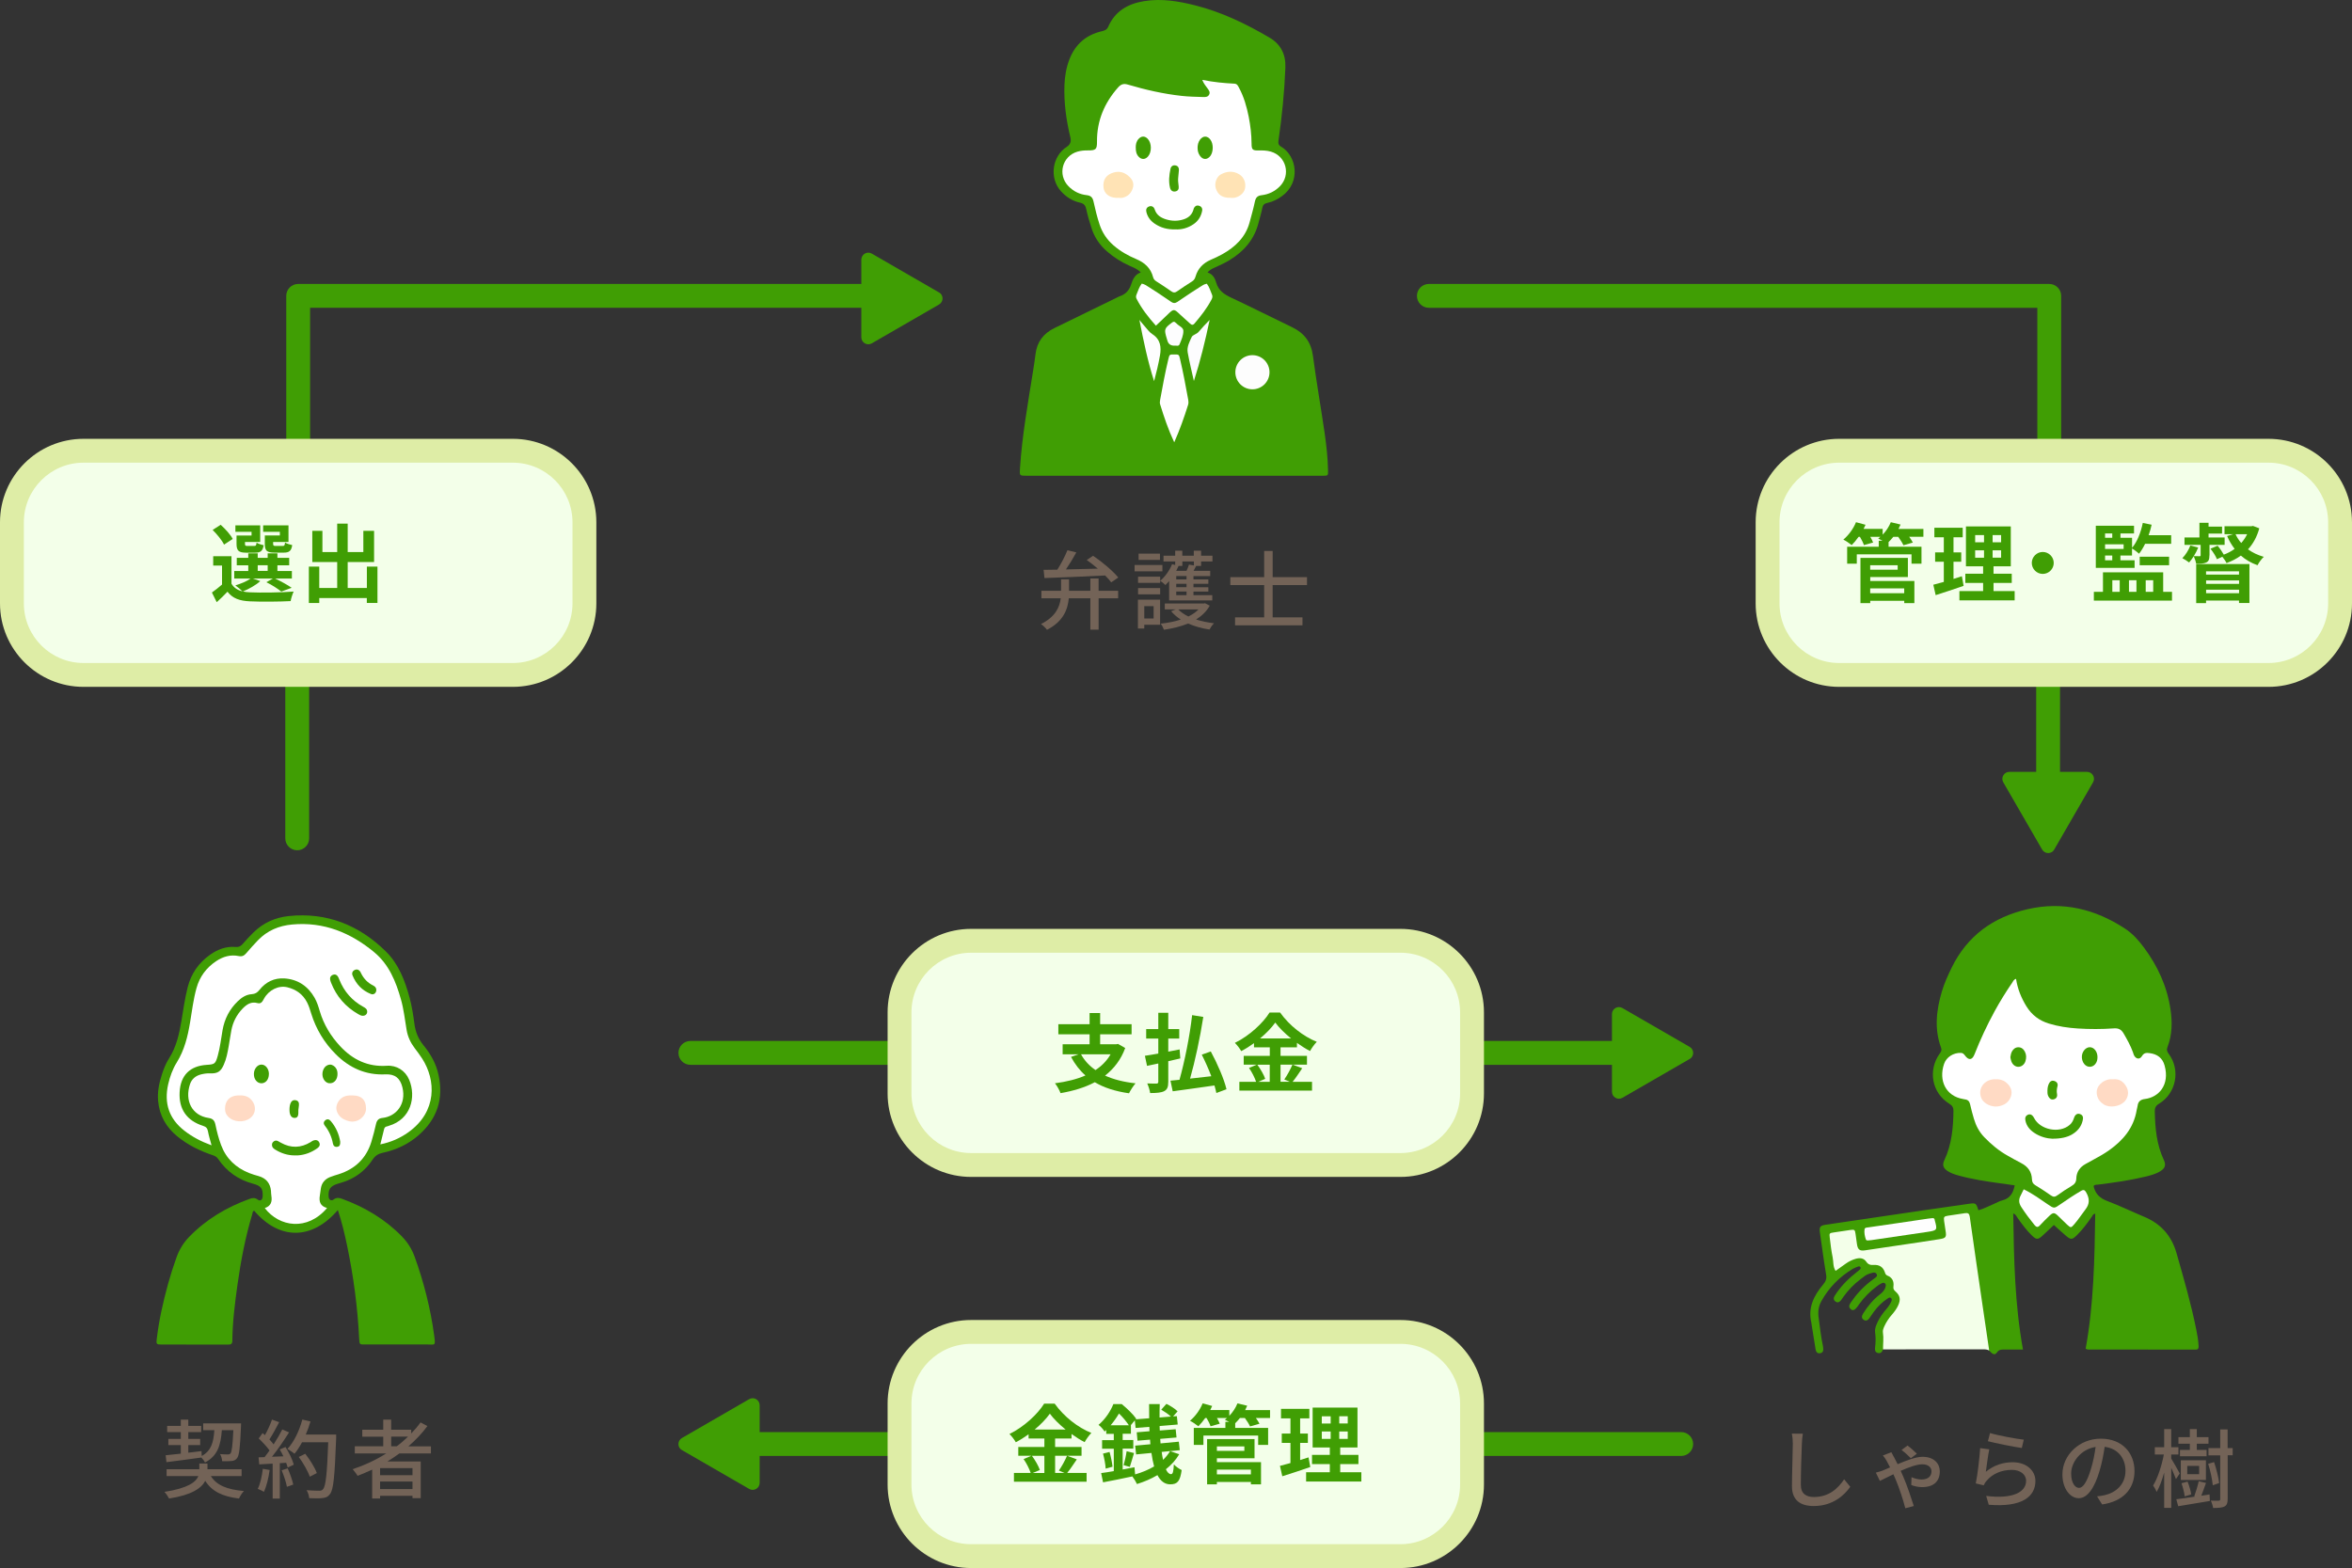 <?xml version="1.0" encoding="UTF-8"?> <svg xmlns="http://www.w3.org/2000/svg" id="_レイヤー_2" data-name="レイヤー_2" viewBox="0 0 493 328.74"><rect x="0" y="0" width="493" height="328.74" fill="#333333" stroke="none"/><defs><style> .cls-1 { fill: #ffe3b5; } .cls-2 { fill: #fff; } .cls-3 { fill: #ffdac4; } .cls-4 { fill: #736357; } .cls-5 { fill: #f3ffe9; } .cls-6 { fill: #fdfdfe; } .cls-7 { fill: #409e04; } .cls-8 { fill: #fefefe; } .cls-9 { fill: #deeda6; } .cls-10 { fill: #fdfdfd; } </style></defs><g id="_コンテンツ" data-name="コンテンツ"><g><path class="cls-7" d="M429.3,170.09c-1.38,0-2.5-1.12-2.5-2.5v-25.27c0-1.38,1.12-2.5,2.5-2.5s2.5,1.12,2.5,2.5v25.27c0,1.38-1.12,2.5-2.5,2.5Z"></path><path class="cls-7" d="M430.58,178.11l8.14-14.09c.57-.98-.14-2.2-1.27-2.2h-16.27c-1.13,0-1.84,1.22-1.27,2.2l8.14,14.09c.57.98,1.98.98,2.54,0Z"></path><path class="cls-7" d="M62.3,178.26c-1.38,0-2.5-1.12-2.5-2.5v-32.71c0-1.38,1.12-2.5,2.5-2.5s2.5,1.12,2.5,2.5v32.71c0,1.38-1.12,2.5-2.5,2.5Z"></path><path class="cls-7" d="M196.83,61.31l-14.09-8.14c-.98-.57-2.2.14-2.2,1.27v16.27c0,1.13,1.22,1.84,2.2,1.27l14.09-8.14c.98-.57.98-1.98,0-2.54Z"></path><path class="cls-7" d="M429.54,108.06c-1.38,0-2.5-1.12-2.5-2.5v-41.03h-127.54c-1.38,0-2.5-1.12-2.5-2.5s1.12-2.5,2.5-2.5h130.04c1.38,0,2.5,1.12,2.5,2.5v43.53c0,1.38-1.12,2.5-2.5,2.5Z"></path><path class="cls-7" d="M62.5,108.06c-1.38,0-2.5-1.12-2.5-2.5v-43.53c0-1.38,1.12-2.5,2.5-2.5h130.04c1.38,0,2.5,1.12,2.5,2.5s-1.12,2.5-2.5,2.5h-127.54v41.03c0,1.38-1.12,2.5-2.5,2.5Z"></path><g><rect class="cls-5" x="370.5" y="94.5" width="120" height="47" rx="15" ry="15"></rect><path class="cls-9" d="M475.5,144h-90c-9.65,0-17.5-7.85-17.5-17.5v-17c0-9.65,7.85-17.5,17.5-17.5h90c9.65,0,17.5,7.85,17.5,17.5v17c0,9.65-7.85,17.5-17.5,17.5ZM385.5,97c-6.89,0-12.5,5.61-12.5,12.5v17c0,6.89,5.61,12.5,12.5,12.5h90c6.89,0,12.5-5.61,12.5-12.5v-17c0-6.89-5.61-12.5-12.5-12.5h-90Z"></path></g><g><path class="cls-7" d="M403.16,112.54h-2.97c.3.43.59.86.76,1.21l-1.98.56c-.2-.47-.65-1.17-1.08-1.76h-1.04c-.32.42-.67.77-.99,1.1v.97h6.9v3.56h-2.09v-1.96h-11.47v1.96h-2.02v-3.56h6.62v-1.26h.79c-.32-.18-.67-.34-.9-.45.14-.11.3-.23.45-.36h-2.11c.25.43.47.86.59,1.19l-1.93.54c-.14-.45-.47-1.13-.83-1.73h-.29c-.47.67-.97,1.26-1.44,1.73-.41-.34-1.26-.92-1.75-1.15,1.08-.9,2.11-2.29,2.65-3.65l2,.54c-.13.29-.27.58-.41.86h4v1.21c.72-.74,1.33-1.67,1.71-2.61l2.04.49c-.13.31-.27.61-.43.92h5.22v1.67ZM392.01,121.8h9.26v4.65h-2.12v-.49h-7.13v.49h-2.05v-9.49h9.94v4.01h-7.89v.83ZM392.01,118.5v.94h5.76v-.94h-5.76ZM392.01,123.36v1.01h7.13v-1.01h-7.13Z"></path><path class="cls-7" d="M411.6,122.82c-1.98.7-4.14,1.39-5.87,1.95l-.49-2.18c.63-.16,1.37-.36,2.2-.59v-4.23h-1.82v-1.96h1.82v-3.17h-1.98v-2h5.94v2h-1.93v3.17h1.62v1.96h-1.62v3.6c.59-.18,1.19-.36,1.76-.56l.36,2.02ZM422.29,123.92v1.94h-11.58v-1.94h4.97v-1.71h-3.73v-1.93h3.73v-1.55h-3.6v-8.37h9.4v8.37h-3.62v1.55h3.82v1.93h-3.82v1.71h4.43ZM414.01,113.69h1.86v-1.51h-1.86v1.51ZM414.01,116.92h1.86v-1.55h-1.86v1.55ZM419.45,112.18h-1.78v1.51h1.78v-1.51ZM419.45,115.37h-1.78v1.55h1.78v-1.55Z"></path><path class="cls-7" d="M430.48,118.02c0,1.26-1.04,2.3-2.3,2.3s-2.3-1.04-2.3-2.3,1.04-2.3,2.3-2.3,2.3,1.04,2.3,2.3Z"></path><path class="cls-7" d="M455.27,124.08v1.84h-16.38v-1.84h1.91v-4.09h12.62v4.09h1.85ZM447.44,119.06h-8.14v-8.84h8.01v1.62h-2.84v.9h2.43v2.11c1.08-1.26,1.84-3.22,2.25-5.22l1.85.38c-.16.76-.38,1.49-.63,2.2h4.73v1.8h-5.47c-.38.79-.81,1.49-1.26,2.07-.3-.29-1.03-.83-1.48-1.1v1.49h-2.43v.99h2.97v1.6ZM441.24,111.84v.9h1.51v-.9h-1.51ZM445.13,114.11h-3.89v.97h3.89v-.97ZM441.24,117.46h1.51v-.99h-1.51v.99ZM442.76,124.08h1.55v-2.43h-1.55v2.43ZM446.25,121.65v2.43h1.57v-2.43h-1.57ZM448.5,118.5v-1.78h6.16v1.78h-6.16ZM449.76,121.65v2.43h1.57v-2.43h-1.57Z"></path><path class="cls-7" d="M463.11,116.45c0,.79-.12,1.21-.67,1.48-.52.25-1.19.25-2.11.25-.07-.49-.31-1.12-.5-1.57-.32.5-.65.96-.97,1.31-.32-.25-1.03-.7-1.42-.9.7-.7,1.31-1.71,1.68-2.66l1.64.43c-.23.59-.56,1.22-.92,1.8.52.02,1.03.02,1.21.02s.22-.05.22-.22v-2.16h-3.38v-1.55h3.13v-3.08h1.91v.81h2.83v1.46h-2.83v.81h3.37v1.55h-3.17v2.21ZM460.34,118.25h11.16v8.17h-2.18v-.52h-6.91v.54h-2.07v-8.19ZM462.41,119.78v.68h6.91v-.68h-6.91ZM469.33,122.41v-.72h-6.91v.72h6.91ZM469.33,124.37v-.74h-6.91v.74h6.91ZM473.56,110.78c-.49,1.8-1.3,3.24-2.36,4.39.94.68,2.07,1.22,3.31,1.57-.45.41-1.04,1.21-1.31,1.76-1.33-.47-2.5-1.15-3.49-2.02-.9.65-1.91,1.17-3.01,1.57-.18-.4-.56-.94-.88-1.33l-1.13.52c-.21-.59-.81-1.53-1.35-2.2l1.49-.63c.47.54.99,1.3,1.3,1.87.83-.31,1.58-.7,2.27-1.21-.63-.81-1.15-1.71-1.58-2.7l1.3-.38h-1.84v-1.66h5.63l.34-.07,1.31.5ZM468.59,112c.31.67.7,1.28,1.19,1.84.49-.54.9-1.15,1.24-1.84h-2.43Z"></path></g><g><rect class="cls-5" x="2.5" y="94.5" width="120" height="47" rx="15" ry="15"></rect><path class="cls-9" d="M107.5,144H17.5c-9.65,0-17.5-7.85-17.5-17.5v-17c0-9.65,7.85-17.5,17.5-17.5h90c9.65,0,17.5,7.85,17.5,17.5v17c0,9.65-7.85,17.5-17.5,17.5ZM17.5,97c-6.89,0-12.5,5.61-12.5,12.5v17c0,6.89,5.61,12.5,12.5,12.5h90c6.89,0,12.5-5.61,12.5-12.5v-17c0-6.89-5.61-12.5-12.5-12.5H17.5Z"></path></g><g><path class="cls-7" d="M54.56,121.82c-.9.85-2.41,1.67-3.64,2.18.45.11.94.16,1.48.18,2.21.11,6.63.05,9.15-.16-.23.49-.54,1.42-.63,2-2.29.13-6.27.16-8.52.05-2.16-.09-3.64-.61-4.72-2.02-.68.72-1.39,1.42-2.25,2.2l-1.01-2.03c.65-.47,1.44-1.06,2.12-1.67v-3.98h-1.85v-1.96h3.83v5.76c.49.85,1.28,1.37,2.32,1.62-.36-.36-1.08-.97-1.51-1.26,1.17-.36,2.43-.86,3.19-1.44h-3.42v-1.58h2.94v-1.19h-2.41v-1.57h2.41v-.95h1.98v.95h2.09v-.95h2.04v.95h2.47v1.57h-2.47v1.19h3.03v1.58h-3.51c1.24.59,2.66,1.37,3.47,1.94l-2.18.79c-.69-.56-1.95-1.39-3.13-1.96l1.37-.77h-4.2l1.57.54ZM46.96,114.18c-.4-.88-1.48-2.18-2.39-3.08l1.69-1.08c.94.86,2.07,2.07,2.52,2.97l-1.82,1.19ZM52.74,111.5h-3.4v-1.35h5.2v3.48h-3.19v.38c0,.38.07.45.54.45h1.39c.36,0,.43-.11.5-.7.31.23.99.45,1.48.54-.18,1.22-.67,1.57-1.75,1.57h-1.89c-1.59,0-2.04-.41-2.04-1.85v-1.75h3.15v-.76ZM54.02,119.69h2.09v-1.19h-2.09v1.19ZM58.65,111.5h-3.49v-1.35h5.31v3.48h-3.22v.36c0,.4.09.47.54.47h1.46c.36,0,.43-.11.5-.72.32.23,1.03.45,1.5.54-.18,1.24-.65,1.58-1.78,1.58h-1.93c-1.62,0-2.03-.41-2.03-1.85v-1.75h3.15v-.76Z"></path><path class="cls-7" d="M79.12,118.79v7.62h-2.23v-1.03h-9.97v1.04h-2.18v-7.63h2.18v4.48h3.76v-5.44h-5.22v-6.54h2.12v4.45h3.1v-5.96h2.2v5.96h3.28v-4.45h2.25v6.54h-5.53v5.44h4.02v-4.48h2.23Z"></path></g><g><path class="cls-7" d="M144.71,223.24h196.77c1.38,0,2.5-1.12,2.5-2.5s-1.12-2.5-2.5-2.5h-196.77c-1.38,0-2.5,1.12-2.5,2.5s1.12,2.5,2.5,2.5Z"></path><path class="cls-7" d="M354.17,222.01l-14.09,8.14c-.98.57-2.2-.14-2.2-1.27v-16.27c0-1.13,1.22-1.84,2.2-1.27l14.09,8.14c.98.57.98,1.98,0,2.54Z"></path><g><rect class="cls-5" x="188.55" y="197.24" width="120" height="47" rx="15" ry="15" transform="translate(497.11 441.48) rotate(-180)"></rect><path class="cls-9" d="M186.05,229.24v-17c0-9.65,7.85-17.5,17.5-17.5h90c9.65,0,17.5,7.85,17.5,17.5v17c0,9.65-7.85,17.5-17.5,17.5h-90c-9.65,0-17.5-7.85-17.5-17.5ZM203.55,199.74c-6.89,0-12.5,5.61-12.5,12.5v17c0,6.89,5.61,12.5,12.5,12.5h90c6.89,0,12.5-5.61,12.5-12.5v-17c0-6.89-5.61-12.5-12.5-12.5h-90Z"></path></g></g><g><path class="cls-7" d="M235.86,219.7c-.9,2.47-2.38,4.36-4.23,5.8,1.78.81,3.91,1.35,6.39,1.62-.45.5-1.06,1.46-1.37,2.09-2.86-.41-5.24-1.17-7.17-2.32-2.11,1.12-4.56,1.84-7.18,2.29-.2-.58-.76-1.58-1.17-2.07,2.36-.31,4.54-.83,6.39-1.64-1.21-1.06-2.2-2.36-3.03-3.89l1.58-.54h-3.33v-2.11h5.65v-2.09h-6.55v-2.12h6.55v-2.34h2.21v2.34h6.59v2.12h-6.59v2.09h3.37l.38-.07,1.49.85ZM226.59,221.03c.72,1.31,1.73,2.41,3.03,3.31,1.31-.86,2.39-1.94,3.17-3.31h-6.19Z"></path><path class="cls-7" d="M244.88,222.5v4.3c0,1.1-.22,1.62-.85,1.96-.63.32-1.58.4-2.95.4-.07-.56-.34-1.44-.61-2.02.81.04,1.69.04,1.94.04.27-.02.38-.11.38-.4v-3.82c-.85.18-1.64.36-2.36.5l-.45-2.11c.79-.11,1.75-.29,2.81-.47v-3.15h-2.54v-1.98h2.54v-3.42h2.09v3.42h2.3v1.98h-2.3v2.75c.79-.16,1.58-.31,2.38-.47l.14,1.89-2.52.58ZM254.96,229.15c-.09-.47-.23-1.01-.4-1.58-3.12.47-6.37.88-8.75,1.22l-.47-2.23c.56-.05,1.19-.11,1.89-.18,1.06-3.75,2.16-9.2,2.65-13.56l2.34.38c-.67,4.32-1.73,9.29-2.77,12.93,1.42-.14,2.94-.32,4.45-.5-.58-1.53-1.3-3.13-2-4.52l1.89-.67c1.37,2.52,2.79,5.78,3.29,7.92l-2.12.79Z"></path><path class="cls-7" d="M272.96,223.96c-.68.99-1.39,2.09-2.02,2.84h4.07v1.84h-15.23v-1.84h3.51c-.27-.81-.86-2.02-1.49-2.9l1.64-.7h-2.75v-1.84h5.47v-1.78h-3.31v-.88c-.85.61-1.76,1.19-2.68,1.67-.27-.5-.86-1.28-1.33-1.73,3.06-1.49,5.94-4.2,7.27-6.36h2.21c1.94,2.72,4.84,4.99,7.69,6.14-.54.54-1.03,1.26-1.42,1.93-.9-.47-1.84-1.06-2.74-1.71v.94h-3.44v1.78h5.54v1.84h-5.54v3.6h1.96l-1.17-.49c.59-.85,1.31-2.16,1.71-3.11l2.05.76ZM263.54,223.21c.68.92,1.39,2.14,1.66,2.97l-1.48.63h2.43v-3.6h-2.61ZM270.62,217.71c-1.33-1.08-2.52-2.25-3.31-3.33-.77,1.08-1.89,2.25-3.19,3.33h6.5Z"></path></g><g><path class="cls-7" d="M155.63,305.24h196.77c1.38,0,2.5-1.12,2.5-2.5s-1.12-2.5-2.5-2.5h-196.77c-1.38,0-2.5,1.12-2.5,2.5s1.12,2.5,2.5,2.5Z"></path><path class="cls-7" d="M142.94,304.01l14.09,8.14c.98.57,2.2-.14,2.2-1.27v-16.27c0-1.13-1.22-1.84-2.2-1.27l-14.09,8.14c-.98.57-.98,1.98,0,2.54Z"></path><g><rect class="cls-5" x="188.55" y="279.24" width="120" height="47" rx="15" ry="15" transform="translate(497.11 605.48) rotate(-180)"></rect><path class="cls-9" d="M186.05,311.24v-17c0-9.65,7.85-17.5,17.5-17.5h90c9.65,0,17.5,7.85,17.5,17.5v17c0,9.65-7.85,17.5-17.5,17.5h-90c-9.65,0-17.5-7.85-17.5-17.5ZM203.55,281.74c-6.89,0-12.5,5.61-12.5,12.5v17c0,6.89,5.61,12.5,12.5,12.5h90c6.89,0,12.5-5.61,12.5-12.5v-17c0-6.89-5.61-12.5-12.5-12.5h-90Z"></path></g></g><g><path class="cls-7" d="M225.71,305.96c-.68.99-1.39,2.09-2.02,2.84h4.07v1.84h-15.23v-1.84h3.51c-.27-.81-.86-2.02-1.49-2.9l1.64-.7h-2.75v-1.84h5.47v-1.78h-3.31v-.88c-.85.61-1.76,1.19-2.68,1.67-.27-.5-.86-1.28-1.33-1.73,3.06-1.49,5.94-4.2,7.27-6.36h2.21c1.95,2.72,4.84,4.99,7.69,6.14-.54.54-1.03,1.26-1.42,1.93-.9-.47-1.84-1.06-2.74-1.71v.94h-3.44v1.78h5.54v1.84h-5.54v3.6h1.96l-1.17-.49c.59-.85,1.31-2.16,1.71-3.11l2.05.76ZM216.3,305.21c.68.92,1.39,2.14,1.66,2.97l-1.48.63h2.43v-3.6h-2.61ZM223.37,299.71c-1.33-1.08-2.52-2.25-3.31-3.33-.77,1.08-1.89,2.25-3.19,3.33h6.5Z"></path><path class="cls-7" d="M247.19,304.86c-.72,1.22-1.67,2.27-2.81,3.17.31.67.67,1.03,1.08,1.03.36,0,.52-.47.59-2.05.45.5,1.15.95,1.64,1.19-.34,2.38-.9,2.99-2.41,2.99-1.15,0-2.02-.7-2.67-1.93-1.31.77-2.77,1.4-4.29,1.87-.16-.38-.61-1.12-.97-1.6-2.16.47-4.41.92-6.14,1.24l-.4-1.94c.74-.09,1.66-.23,2.65-.41v-4.7h-2.45v-1.8h2.45v-1.31h-1.58v-.81c-.11.11-.23.22-.34.32-.27-.41-.86-1.12-1.28-1.39,1.51-1.28,2.56-2.97,3.11-4.36h1.76c1.06.86,2.39,2.14,3.03,3.06l-.11.13,2.83-.22c-.02-.97-.02-1.96-.02-2.97h2.23c-.04.95-.04,1.89-.04,2.81l2.38-.2c-.49-.47-1.33-1.04-2.02-1.44l1.08-1.22c.83.4,1.84,1.04,2.34,1.57l-.94,1.06.79-.05.18,1.75-3.8.32.04.94,3.33-.27.18,1.73-3.42.29c.04.32.05.63.07.95l3.83-.36.2,1.78-2.05.2,1.93.65ZM232.57,304.4c.29.99.54,2.27.63,3.1l-1.44.4c-.04-.86-.29-2.16-.56-3.15l1.37-.34ZM236.62,298.81c-.49-.74-1.31-1.75-2.07-2.47-.45.77-1.03,1.62-1.75,2.47h3.82ZM237.93,309.11c1.44-.41,2.79-.97,3.98-1.67-.23-.85-.41-1.8-.56-2.83l-3.21.31-.2-1.84,3.19-.29c-.04-.32-.05-.65-.07-.97l-2.63.22-.16-1.76,2.68-.22-.04-.92-2.88.23-.16-1.6-.86,1.04h.04v1.78h-1.73v1.31h2.23v1.8h-2.23v4.38c.81-.14,1.66-.31,2.48-.47l.13,1.49ZM235.52,307.17c.23-.79.52-2.07.63-2.92l1.55.38c-.32,1.01-.61,2.16-.88,2.9l-1.3-.36ZM243.5,304.4c.07.59.18,1.15.29,1.66.58-.56,1.08-1.17,1.48-1.84l-1.76.18Z"></path><path class="cls-7" d="M266.21,297.28h-2.97c.31.43.59.86.76,1.21l-1.98.56c-.2-.47-.65-1.17-1.08-1.76h-1.04c-.32.41-.67.77-.99,1.1v.97h6.9v3.56h-2.09v-1.96h-11.47v1.96h-2.02v-3.56h6.62v-1.26h.79c-.32-.18-.67-.34-.9-.45.14-.11.31-.23.45-.36h-2.11c.25.43.47.86.59,1.19l-1.93.54c-.14-.45-.47-1.13-.83-1.73h-.29c-.47.67-.97,1.26-1.44,1.73-.41-.34-1.26-.92-1.75-1.15,1.08-.9,2.11-2.29,2.65-3.65l2,.54c-.13.29-.27.58-.41.86h4v1.21c.72-.74,1.33-1.67,1.71-2.61l2.04.49c-.13.31-.27.61-.43.92h5.22v1.67ZM255.07,306.54h9.25v4.65h-2.12v-.49h-7.13v.49h-2.05v-9.49h9.94v4.02h-7.89v.83ZM255.07,303.24v.94h5.76v-.94h-5.76ZM255.07,308.1v1.01h7.13v-1.01h-7.13Z"></path><path class="cls-7" d="M274.65,307.56c-1.98.7-4.14,1.39-5.87,1.94l-.49-2.18c.63-.16,1.37-.36,2.2-.59v-4.23h-1.82v-1.96h1.82v-3.17h-1.98v-2h5.94v2h-1.93v3.17h1.62v1.96h-1.62v3.6c.59-.18,1.19-.36,1.76-.56l.36,2.02ZM285.35,308.66v1.94h-11.58v-1.94h4.97v-1.71h-3.73v-1.93h3.73v-1.55h-3.6v-8.37h9.4v8.37h-3.62v1.55h3.82v1.93h-3.82v1.71h4.43ZM277.06,298.44h1.86v-1.51h-1.86v1.51ZM277.06,301.66h1.86v-1.55h-1.86v1.55ZM282.5,296.92h-1.78v1.51h1.78v-1.51ZM282.5,300.11h-1.78v1.55h1.78v-1.55Z"></path></g><g><path class="cls-4" d="M44.2,309.46c1.19,1.93,3.42,2.84,6.93,3.13-.38.38-.83,1.1-1.03,1.58-3.49-.43-5.69-1.51-7.08-3.71-.77,1.51-2.77,2.95-7.58,3.71-.2-.4-.63-1.04-.97-1.4,4.95-.76,6.61-2.07,7.11-3.31h-6.66v-1.44h6.86v-1.19h1.71v1.19h7.15v1.44h-6.45ZM34.71,305.1c.88-.09,1.98-.22,3.19-.34v-1.8h-2.61v-1.3h2.61v-1.42h-2.86v-1.3h2.86v-1.31h1.57v1.31h2.7v1.3h-2.7v1.42h2.49v1.3h-2.49v1.6l2.77-.34.04,1.03c2.02-1.1,2.48-2.88,2.65-5.42h-2.34v-1.42h7.94s0,.47-.02.67c-.18,4.39-.36,6.05-.83,6.63-.31.4-.65.54-1.15.59-.43.05-1.19.05-1.96.04-.04-.45-.2-1.12-.45-1.49.7.07,1.35.07,1.62.07s.43-.04.59-.22c.25-.34.43-1.6.58-4.86h-2.41c-.23,3.17-.9,5.4-3.53,6.77-.14-.31-.49-.76-.77-1.04-2.63.38-5.35.72-7.31.97l-.16-1.42Z"></path><path class="cls-4" d="M56.52,308.18c-.23,1.69-.65,3.44-1.21,4.59-.27-.2-.94-.5-1.28-.63.54-1.08.88-2.67,1.06-4.21l1.42.25ZM59.85,303.38c.74,1.17,1.48,2.7,1.73,3.69l-1.28.61c-.07-.29-.18-.63-.32-1.01l-1.33.09v7.42h-1.5v-7.33c-1.03.05-1.98.11-2.81.16l-.14-1.48,1.26-.04c.34-.43.68-.9,1.04-1.4-.56-.79-1.48-1.76-2.27-2.52l.81-1.12c.16.14.32.29.49.43.56-.99,1.15-2.29,1.48-3.26l1.51.54c-.65,1.22-1.4,2.65-2.05,3.62.34.36.65.72.88,1.04.7-1.08,1.35-2.2,1.82-3.13l1.42.61c-1.03,1.64-2.38,3.62-3.58,5.11l2.39-.09c-.23-.5-.49-.99-.76-1.44l1.21-.52ZM60.3,307.84c.49,1.08.97,2.48,1.17,3.4l-1.33.47c-.16-.94-.65-2.36-1.1-3.46l1.26-.41ZM70.46,301.57c-.31,7.94-.54,10.75-1.3,11.67-.43.59-.88.76-1.58.83-.61.09-1.71.07-2.77.02-.04-.49-.23-1.21-.56-1.67,1.17.09,2.25.11,2.68.11.38,0,.58-.07.77-.31.58-.58.86-3.24,1.1-9.85h-5.49c-.49.92-1.03,1.75-1.58,2.41-.32-.29-1.08-.77-1.48-1.01,1.37-1.46,2.49-3.8,3.12-6.16l1.71.4c-.27.94-.61,1.87-.99,2.75h6.37v.81ZM64.93,309.59c-.36-1.1-1.35-2.84-2.3-4.14l1.35-.67c.97,1.22,2.03,2.93,2.43,4.05l-1.48.76Z"></path><path class="cls-4" d="M83.72,304.71c-.81.61-1.66,1.15-2.52,1.69h6.99v7.69h-1.73v-.49h-6.79v.56h-1.66v-6.05c-1.01.47-2.04.9-3.06,1.3-.2-.38-.72-1.04-1.03-1.39,2.49-.83,4.88-1.94,7.04-3.31h-6.59v-1.49h5.96v-2.02h-4.39v-1.46h4.39v-2.11h1.66v2.11h4.2v.79c.72-.74,1.39-1.51,1.96-2.32l1.44.76c-1.13,1.55-2.49,2.95-3.98,4.25h4.72v1.49h-6.61ZM86.46,307.79h-6.79v1.49h6.79v-1.49ZM86.46,312.18v-1.58h-6.79v1.58h6.79ZM83.17,303.21c.85-.63,1.62-1.31,2.36-2.02h-3.53v2.02h1.17Z"></path></g><path class="cls-7" d="M70.83,253.67c-5.49,6.42-12.34,6.28-17.55.16-.38.11-.33.46-.41.74-1.44,4.81-2.38,9.72-3.08,14.68-.55,3.92-1.05,7.86-1.09,11.83,0,.64-.27.82-.86.81-4.71-.01-9.41,0-14.12-.01-.89,0-1-.14-.87-1.14.24-1.94.55-3.88.96-5.79.82-3.83,1.84-7.61,3.17-11.3.58-1.63,1.45-3.08,2.64-4.31,3.58-3.7,7.89-6.26,12.71-8,.6-.22,1.11-.28,1.7.16.52.39.98.06,1.02-.62.1-1.64-.3-2.26-1.96-2.7-3.13-.83-5.59-2.57-7.39-5.24-.3-.44-.69-.61-1.16-.77-2.66-.9-5.15-2.12-7.34-3.9-2.38-1.94-3.79-4.4-4.06-7.47-.17-1.9.21-3.73.79-5.52.37-1.16.82-2.31,1.47-3.34,1.55-2.41,2.16-5.11,2.62-7.87.39-2.36.73-4.73,1.31-7.06.72-2.87,2.3-5.15,4.7-6.85,1.61-1.14,3.39-1.8,5.39-1.63.65.06,1.05-.17,1.45-.63.71-.82,1.46-1.62,2.23-2.38,2.06-2.05,4.58-3.17,7.43-3.47,7.99-.83,14.75,1.9,20.37,7.44,2.66,2.62,3.98,6.09,4.95,9.66.49,1.81.77,3.66,1.02,5.52.22,1.7.83,3.17,1.91,4.49,1.48,1.8,2.61,3.8,3.12,6.11,1.15,5.11-.28,9.37-4.23,12.79-2.15,1.86-4.67,3.02-7.44,3.62-.94.2-1.58.6-2.14,1.45-1.56,2.36-3.74,3.98-6.48,4.8-.29.09-.59.17-.88.26-1.49.47-1.96,1.15-1.85,2.68.04.65.54.99,1.04.61.64-.49,1.2-.36,1.83-.13,4.72,1.74,8.96,4.24,12.49,7.87,1.2,1.23,2.1,2.66,2.68,4.28,1.93,5.34,3.32,10.82,4.08,16.44.32,2.38.24,1.91-1.68,1.92-4.27.02-8.54,0-12.81,0-1.03,0-1.16.12-1.22-1.11-.32-6.58-1.18-13.09-2.52-19.53-.52-2.5-1.11-4.99-1.96-7.56Z"></path><path class="cls-2" d="M68.56,253.25c-4.13,4.9-10.03,3.99-13.06.02,1.3-.41,1.58-1.36,1.38-2.57-.06-.34-.05-.69-.08-1.04-.16-1.61-1.02-2.64-2.58-3.09-.67-.19-1.34-.38-1.99-.64-2.81-1.12-4.84-3.03-5.9-5.9-.52-1.39-.88-2.83-1.18-4.27-.18-.86-.56-1.25-1.44-1.38-3.49-.52-5.05-3.65-3.87-7.12.36-1.06,1.18-1.72,2.25-2,.63-.16,1.28-.26,1.94-.23,1.54.06,2.22-.35,2.85-1.75.58-1.28.83-2.65,1.07-4.03.19-1.07.34-2.15.54-3.22.33-1.76,1.12-3.29,2.36-4.58.85-.87,1.79-1.53,3.13-1.15.77.21,1.04-.35,1.35-.92,1-1.83,3.07-2.86,4.93-2.39,1.81.45,3.24,1.46,4.11,3.17.38.74.62,1.53.86,2.32,1.01,3.27,2.73,6.12,5.14,8.53,2.87,2.88,6.3,4.43,10.45,4.23,1.97-.09,3.07.81,3.53,2.73.85,3.5-1.29,6.09-4.2,6.41-.77.08-1.14.47-1.32,1.21-.3,1.27-.6,2.54-.99,3.79-1.07,3.47-3.4,5.69-6.84,6.79-.62.2-1.26.37-1.86.62-1.03.43-1.7,1.19-1.88,2.33-.08.52-.14,1.03-.22,1.55-.19,1.21.05,2.18,1.49,2.58Z"></path><path class="cls-2" d="M44.35,240.12c-2.19-.8-4.03-1.76-5.69-3.06-3.24-2.51-4.3-5.78-3.41-9.73.37-1.62.93-3.19,1.81-4.6,1.6-2.58,2.29-5.43,2.78-8.37.4-2.4.69-4.83,1.34-7.18.66-2.41,2.07-4.3,4.14-5.68,1.43-.95,3-1.42,4.72-1.06.72.15,1.14-.09,1.58-.6.79-.93,1.61-1.83,2.45-2.71,1.96-2.04,4.39-3.06,7.19-3.31,6.6-.6,12.24,1.71,17.21,5.84,3.06,2.55,4.52,6.12,5.57,9.86.6,2.1.82,4.27,1.19,6.42.24,1.41.82,2.65,1.67,3.78.55.73,1.11,1.46,1.6,2.23,2.86,4.45,3.2,11.09-2.93,15.45-1.72,1.22-3.61,2.06-5.85,2.52.28-1.15.54-2.17.79-3.2.08-.33.28-.52.62-.57.13-.02.25-.08.37-.12,4.64-1.37,5.78-6.05,4.26-9.67-.8-1.91-2.63-3.06-4.67-2.92-3.95.27-7.14-1.26-9.77-4.08-1.99-2.13-3.47-4.57-4.3-7.38-.28-.96-.58-1.92-1.08-2.8-1.4-2.44-3.5-3.86-6.31-4.05-2.14-.14-3.93.74-5.25,2.41-.45.56-.88.84-1.6.89-1.18.07-2.14.7-2.97,1.51-1.71,1.66-2.75,3.68-3.16,6.02-.32,1.8-.51,3.62-1.01,5.39-.48,1.68-.61,1.79-2.3,1.9-3.54.22-5.5,2.19-5.69,5.72-.19,3.55,1.48,5.98,4.92,7.07.63.2.9.5,1.02,1.14.17.93.46,1.84.76,2.97Z"></path><path class="cls-3" d="M47.17,232.44c-.02-1.63.97-2.69,2.6-2.78,1.11-.06,2.14.01,2.96.96,1.02,1.18.96,2.84-.29,3.79-1.33,1.02-3.53.87-4.63-.32-.47-.5-.63-.92-.64-1.64Z"></path><path class="cls-3" d="M76.73,232.39c0,1.65-1.68,3.02-3.37,2.71-.46-.08-.92-.25-1.34-.47-1.08-.56-1.71-1.79-1.48-2.77.31-1.31,1.33-2.15,2.68-2.2.26,0,.52,0,.78,0,1.79.02,2.72.96,2.72,2.73Z"></path><path class="cls-7" d="M61.75,242.23c-1.48,0-2.82-.45-4.07-1.22-.3-.19-.58-.4-.65-.77-.06-.31-.01-.62.23-.84.27-.26.6-.37.96-.19.23.11.46.25.69.38,2.09,1.16,4.15,1.09,6.19-.14.15-.09.28-.21.44-.28.61-.28,1.1-.17,1.36.31.28.53.05.93-.37,1.24-1.23.88-2.59,1.41-4.11,1.51-.22.01-.44,0-.65,0Z"></path><path class="cls-7" d="M56.36,225.22c-.02,1.1-.66,1.88-1.55,1.89-.93,0-1.62-.85-1.59-1.99.02-1.04.73-1.92,1.57-1.93.88-.01,1.6.91,1.58,2.03Z"></path><path class="cls-7" d="M69.04,227.11c-.69-.06-1.26-.66-1.42-1.49-.16-.85.19-1.79.82-2.19.49-.31.98-.32,1.46,0,.73.5.91,1.24.82,2.06-.11,1.02-.82,1.69-1.69,1.61Z"></path><path class="cls-7" d="M71.31,239.38c.02.55-.05.97-.62,1.05-.53.08-.82-.22-.91-.7-.26-1.38-.81-2.63-1.69-3.73-.32-.4-.3-.81.11-1.14.43-.35.83-.18,1.14.18,1.09,1.28,1.73,2.77,1.98,4.35Z"></path><path class="cls-7" d="M62.54,232.65c.06,1.31-.13,1.68-.73,1.72-.66.04-1.08-.49-1.12-1.46-.02-.52,0-1.04.18-1.54.18-.51.53-.8,1.09-.71.59.1.75.52.7,1.06-.04.39-.09.77-.11.93Z"></path><path class="cls-7" d="M76.97,212.09c0,.52-.37.86-.92.87-.37,0-.67-.18-.97-.35-2.66-1.53-4.56-3.71-5.68-6.57-.09-.24-.19-.49-.21-.75-.05-.44.18-.76.58-.92.41-.16.78-.05,1.03.32.14.21.24.46.33.7.99,2.47,2.64,4.37,4.97,5.66.43.24.85.45.87,1.03Z"></path><path class="cls-7" d="M78.88,207.53c0,.64-.52,1.11-1.14.86-1.83-.73-3.1-2.06-3.84-3.88-.21-.51,0-.97.51-1.18.46-.19.85-.01,1.12.4.07.11.11.24.17.35.54,1.09,1.34,1.93,2.42,2.48.41.21.75.45.75.96Z"></path><g><path class="cls-4" d="M377.69,302.65c-.09,2-.22,6.16-.22,8.64,0,1.91,1.17,2.56,2.74,2.56,3.15,0,5.04-1.78,6.34-3.71l1.28,1.57c-1.19,1.71-3.62,4.03-7.65,4.03-2.74,0-4.57-1.17-4.57-4.16,0-2.56.18-7.2.18-8.93,0-.76-.07-1.49-.2-2.09l2.3.02c-.11.67-.18,1.42-.2,2.07Z"></path><path class="cls-4" d="M396.95,305.39c.22.4.5.96.81,1.58,1.85-.79,3.84-1.55,5.22-1.55,2.49,0,3.62,1.5,3.62,3.03,0,2.02-1.17,3.33-3.75,3.33-.79,0-1.73-.23-2.23-.45l.05-1.64c.59.27,1.4.49,2.07.49,1.51,0,2.12-.77,2.12-1.73,0-.68-.54-1.46-1.94-1.46-1.12,0-2.84.63-4.52,1.37.2.43.4.86.54,1.22.76,1.71,1.71,4.59,2.21,6.16l-1.78.47c-.45-1.76-1.24-4.18-1.98-5.94-.16-.38-.34-.79-.52-1.19-1.22.59-2.27,1.13-2.83,1.39l-.85-1.73c.59-.14,1.17-.34,1.42-.43.47-.18,1.01-.41,1.57-.67-.27-.54-.52-1.03-.72-1.37-.18-.32-.49-.79-.79-1.13l1.78-.68c.16.31.36.68.49.94ZM398.57,304l1.26-.94c.49.34,1.48,1.21,1.96,1.71l-1.26.95c-.54-.56-1.3-1.26-1.96-1.73Z"></path><path class="cls-4" d="M416.25,308.56c1.67-1.37,3.58-2,5.62-2,2.94,0,4.77,1.78,4.77,3.92,0,3.24-2.74,5.58-9.78,4.99l-.54-1.85c5.56.7,8.37-.79,8.37-3.17,0-1.33-1.24-2.29-2.97-2.29-2.21,0-4.12.85-5.31,2.29-.31.34-.47.65-.61.95l-1.66-.4c.36-1.69.79-5.37.92-7.4l1.91.25c-.25,1.13-.56,3.6-.72,4.7ZM424.2,301.82l-.41,1.75c-1.76-.23-5.73-1.06-7.11-1.42l.45-1.71c1.62.5,5.49,1.22,7.08,1.39Z"></path><path class="cls-4" d="M440.62,315.4l-1.06-1.69c.61-.05,1.15-.14,1.6-.25,2.3-.52,4.36-2.21,4.36-5.11,0-2.61-1.58-4.68-4.36-5.02-.25,1.62-.56,3.37-1.08,5.06-1.08,3.67-2.58,5.71-4.36,5.71s-3.42-1.98-3.42-4.99c0-4.03,3.53-7.49,8.05-7.49s7.06,3.03,7.06,6.79-2.41,6.37-6.79,7ZM435.78,311.94c.81,0,1.66-1.17,2.49-3.94.45-1.42.77-3.06.99-4.65-3.24.52-5.13,3.33-5.13,5.56,0,2.07.88,3.03,1.66,3.03Z"></path><path class="cls-4" d="M456.1,310.09c-.2-.56-.61-1.51-.99-2.36v8.39h-1.48v-7.4c-.45,1.6-.99,3.1-1.58,4.07-.14-.41-.5-1.03-.74-1.35.94-1.48,1.82-4.2,2.25-6.5h-1.89v-1.53h1.96v-3.8h1.48v3.8h1.51v1.53h-1.51v.85c.43.68,1.53,2.63,1.78,3.12l-.79,1.19ZM463.14,313.31l.07,1.37c-2.34.4-4.83.79-6.64,1.1l-.4-1.46c1.06-.13,2.47-.32,3.96-.56l-.2-.05c.32-.86.74-2.23.94-3.17l1.53.36c-.34.9-.67,1.91-.99,2.68l1.73-.27ZM459.01,302.67h-2.39v-1.37h2.39v-1.69h1.46v1.69h2.45v1.37h-2.45v1.31h2.05v1.33h-5.58v-1.33h2.07v-1.31ZM462.38,310.27h-5.26v-4.12h5.26v4.12ZM457.93,313.71c-.07-.7-.36-1.87-.67-2.75l1.28-.34c.34.88.68,2.02.76,2.68l-1.37.41ZM460.96,307.33h-2.49v1.73h2.49v-1.73ZM463.82,311.39c-.11-1.15-.5-3.06-.97-4.5l1.24-.36c.49,1.44.94,3.28,1.06,4.39l-1.33.47ZM468,305.1h-1.06v9.17c0,.85-.18,1.3-.67,1.57-.5.25-1.26.31-2.38.31-.05-.4-.27-1.12-.49-1.55.74.04,1.44.04,1.67.02.23-.02.31-.09.31-.32v-9.18h-2.47v-1.53h2.47v-3.91h1.55v3.91h1.06v1.53Z"></path></g><path class="cls-7" d="M394.7,282.9c-.19.51-.48.92-1.1.75-.63-.17-.62-.69-.56-1.21.13-1.04.14-2.08,0-3.12-.11-.8.23-1.51.55-2.21.46-.99,1.12-1.86,1.83-2.69.42-.48.77-1.01,1.03-1.6.11-.26.14-.55-.13-.73-.22-.14-.43,0-.62.12-1.16.75-2.12,1.7-2.93,2.81-.32.44-.61.9-.93,1.34-.29.4-.66.67-1.15.37-.55-.34-.48-.82-.19-1.3.96-1.55,2.1-2.95,3.56-4.07.55-.42,1.01-.91,1.18-1.61.05-.22.09-.45-.08-.64-.22-.25-.52-.18-.75-.07-.33.15-.63.35-.92.57-1.48,1.08-2.75,2.36-3.82,3.85-.13.18-.25.38-.39.56-.51.66-.92.81-1.33.46-.56-.48-.31-.96.02-1.44,1.12-1.67,2.47-3.13,4.06-4.37.18-.14.37-.27.54-.41.37-.31,1.07-.6.82-1.1-.33-.65-1.03-.28-1.58-.12-.72.21-1.25.72-1.83,1.15-1.39,1.04-2.58,2.28-3.59,3.69-.16.22-.29.46-.46.67-.3.38-.67.66-1.16.34-.53-.35-.48-.82-.16-1.3,1.12-1.73,2.5-3.22,4.11-4.5.39-.31.77-.62,1.15-.95.15-.13.19-.34.09-.49-.1-.16-.32-.19-.49-.12-.38.15-.77.28-1.12.49-2.77,1.67-4.98,3.9-6.56,6.74-.6,1.07-.76,2.19-.6,3.41.27,2.02.49,4.05.92,6.05.03.13.04.27.05.4.05.49-.01.94-.58,1.07-.63.14-.93-.25-1.02-.81-.29-1.74-.56-3.49-.84-5.23-.01-.09,0-.18-.03-.27-.79-3.2.51-5.77,2.48-8.11.54-.64.75-1.2.6-2.06-.49-2.9-.87-5.82-1.29-8.74-.18-1.24,0-1.53,1.25-1.71,6.8-1.01,13.61-2.01,20.41-3.01,3.18-.47,6.36-.92,9.54-1.37,1.47-.21,1.54-.16,2.01,1.35,1.13-.3,2.16-.88,3.23-1.32.59-.24,1.14-.6,1.75-.74,1.62-.4,2.32-1.53,2.63-3.16-1.03-.14-2.04-.28-3.06-.43-2.96-.41-5.92-.85-8.8-1.66-.79-.22-1.57-.48-2.25-.94-.88-.6-1.1-1.26-.65-2.22,1.55-3.28,1.88-6.78,1.92-10.34,0-.69-.2-1.11-.85-1.51-3.67-2.24-4.56-7.02-2.01-10.55.29-.4.45-.71.26-1.21-1.44-3.93-.99-7.85.16-11.74.51-1.74,1.26-3.39,2.06-5.03,3.28-6.71,8.71-10.6,15.89-12.26,7.43-1.72,14.18-.03,20.45,4.06,1.57,1.03,2.82,2.42,3.93,3.92,2.9,3.88,4.88,8.17,5.6,12.98.4,2.66.38,5.35-.62,7.92-.23.58-.12.95.26,1.45,2.5,3.37,1.57,8.26-2.03,10.44-.7.42-.91.88-.9,1.62.07,3.51.38,6.97,1.91,10.21.48,1.02.24,1.71-.72,2.31-.97.61-2.08.89-3.18,1.16-3.22.78-6.49,1.23-9.77,1.65-.35.05-.72,0-1.01.21-.01.13-.04.22-.02.3.39,1.5,1.33,2.38,2.82,2.94,2.63.99,5.16,2.23,7.75,3.31,3.5,1.46,5.74,3.98,6.78,7.63,1.51,5.32,3.06,10.62,4.14,16.05.23,1.16.45,2.31.48,3.5.01.46-.14.68-.61.66-.23,0-.45,0-.68,0-7.07,0-14.15,0-21.22-.01-.36,0-.73.08-1.16-.17,1.69-9.31,1.87-18.75,2.01-28.3-.47.04-.56.38-.71.61-.96,1.38-1.95,2.73-3.16,3.91-.98.96-1.25.97-2.29.08-.83-.7-1.62-1.44-2.51-2.24-.79.74-1.56,1.49-2.35,2.21-1,.91-1.32.91-2.28-.03-1.14-1.11-2.08-2.39-3-3.69-.22-.31-.33-.73-.89-.9.14,9.52.32,18.97,2.04,28.52-1.36,0-2.65,0-3.94,0-.58,0-1.08-.02-1.51.6-.43.62-.86.47-1.61-.36-.4-.57-.54-1.22-.65-1.91-1.24-8.24-2.4-16.5-3.64-24.74-.26-1.76-.28-1.76-2.06-1.54q-2.69.33-2.4,2.97c.15,1.41-.17,1.96-1.56,2.21-5.22.93-10.47,1.61-15.72,2.35-1.21.17-1.79-.4-2.05-1.66q-.53-2.65-3.24-2.22-1.74.28-1.51,2.06c.17,1.3.35,2.6.56,3.9.19,1.22.25,1.25,1.31.51.6-.41,1.2-.81,1.86-1.11,1.28-.58,2.52-.75,3.65.33.2.19.45.38.71.37,2.37-.12,3.17,1.97,4.56,3.23.27.25.37.63.39.99.03.8.34,1.47.83,2.1.67.87.67,1.84.22,2.83-.3.66-.69,1.28-1.16,1.83-1.32,1.57-2.32,3.22-1.94,5.42.1.6-.03,1.27-.41,1.82Z"></path><path class="cls-5" d="M394.7,282.9c-.01-1.17.16-2.35-.02-3.52-.07-.47.1-.89.29-1.31.4-.87.91-1.67,1.54-2.39.54-.61,1.03-1.26,1.37-2.01.55-1.21.42-2.06-.58-2.92-.37-.32-.48-.6-.42-1.03.14-1.07-.23-1.88-1.26-2.29-.35-.14-.44-.4-.54-.71-.37-1.09-1.16-1.59-2.29-1.52-.68.05-1.19-.06-1.61-.69-.52-.77-1.35-.84-2.2-.6-.74.21-1.44.55-2.07,1-.7.49-1.4.99-2.15,1.53-.59-.89-.42-1.92-.62-2.85-.29-1.37-.44-2.77-.61-4.16-.11-.87-.04-.92.8-1.04,1.16-.17,2.32-.36,3.49-.52.92-.12.99-.06,1.12.84.11.72.19,1.43.3,2.15.17,1.11.56,1.43,1.64,1.28,3.89-.56,7.78-1.15,11.67-1.73,1.34-.2,2.68-.4,4.02-.62,1.33-.22,1.46-.43,1.23-1.82-.11-.67-.21-1.34-.3-2.01-.11-.82,0-.96.79-1.08,1.21-.19,2.42-.35,3.62-.54.6-.09.88.09.97.75.89,6.36,1.82,12.71,2.75,19.06.44,3,.88,5.99,1.32,8.99-.37-.21-.76-.25-1.18-.25-7.02,0-14.05,0-21.07.01Z"></path><path class="cls-2" d="M422.58,205.2c.32,2.12,1.08,3.99,2.16,5.75,1.12,1.83,2.69,3.02,4.73,3.64,1.96.6,3.97.9,6.01,1.03,2.53.16,5.08.16,7.61-.02,1-.07,1.57.25,2.06,1.1.73,1.26,1.43,2.52,1.93,3.89.08.21.12.44.22.64.42.82,1.21.96,1.68.17.44-.73.98-.69,1.61-.61,1.59.2,2.7,1.02,3.13,2.6,1.13,4.09-1.25,6.67-4.15,7.02-.9.11-1.4.53-1.51,1.43-.04.31-.15.62-.2.93-.62,3.69-2.82,6.29-5.77,8.38-1,.71-2.06,1.31-3.14,1.89-.6.32-1.19.66-1.78.98-1.21.66-1.92,1.68-1.96,3.05-.02.79-.37,1.21-1.02,1.59-1.02.59-2,1.25-2.95,1.94-.47.34-.81.4-1.32.04-1.07-.76-2.18-1.47-3.3-2.16-.48-.29-.68-.65-.7-1.21-.05-1.6-.86-2.71-2.27-3.43-.93-.47-1.83-.99-2.74-1.5-1.88-1.04-3.51-2.39-5-3.94-1.07-1.11-1.74-2.42-2.17-3.87-.29-1-.57-2-.79-3.02-.14-.63-.47-.95-1.08-1.02-.13-.02-.27-.06-.4-.08-3.57-.6-5.17-3.83-3.98-7.35.49-1.46,1.98-2.36,3.51-2.32.42.01.62.21.86.53.8,1.09,1.53,1.01,2.02-.24,1.21-3.08,2.61-6.08,4.19-8.98,1.13-2.07,2.37-4.07,3.7-6.02.2-.29.31-.66.82-.83Z"></path><path class="cls-2" d="M424.19,249.34c1.9.92,3.47,2.08,5.07,3.17,1.3.88,1.29.89,2.6-.02,1.41-.98,2.84-1.94,4.33-2.81.59-.35.82-.18,1.13.38.68,1.24.72,2.33-.19,3.5-.77,1-1.46,2.07-2.29,3.04-.74.86-.76.87-1.56.14-.67-.61-1.29-1.27-1.95-1.89-.71-.67-1.01-.66-1.72.01-.69.66-1.37,1.32-2.01,2.02-.48.53-.79.39-1.18-.09-.97-1.2-1.89-2.43-2.73-3.72-.53-.81-.6-1.57-.15-2.41.21-.4.4-.8.65-1.32Z"></path><path class="cls-8" d="M391.68,260.05c-.22.01-.49.06-.58-.21-.23-.69-.38-1.41-.27-2.13.06-.38.48-.34.79-.39,1.93-.28,3.85-.56,5.78-.84,2.24-.33,4.48-.66,6.72-.99.31-.05.63-.09.94-.11.25-.02.44.08.47.36,0,.04,0,.09.02.13.56,1.99.52,2.08-1.51,2.39-3.89.59-7.79,1.15-11.69,1.72-.22.03-.45.05-.68.07Z"></path><path class="cls-3" d="M442.91,226.27c1.34-.15,2.25.54,2.84,1.64.55,1.03.33,2.22-.41,3.01-1.01,1.08-3.14,1.42-4.38.62-.76-.49-1.31-1.16-1.45-2.17-.25-1.79,1.44-2.96,2.71-3.1.22-.02.45,0,.69,0Z"></path><path class="cls-3" d="M418.24,226.26c.78-.03,1.53.11,2.16.6,1.08.82,1.5,1.92,1.09,3.06-.44,1.23-1.44,1.83-2.65,2.03-1.36.23-3-.57-3.48-1.6-.95-2.02.52-4.11,2.88-4.09Z"></path><path class="cls-7" d="M430.23,238.74c-1.11-.04-2.55-.38-3.82-1.23-.93-.62-1.63-1.43-1.86-2.56-.11-.53-.03-1,.53-1.25.5-.21.95.04,1.27.67,1.28,2.52,5.3,3.32,7.46,1.48.46-.39.73-.88.92-1.47.25-.76.73-1.02,1.3-.8.67.26.64.82.51,1.37-.3,1.31-1.12,2.24-2.26,2.91-.98.57-2.34.88-4.05.87Z"></path><path class="cls-7" d="M439.65,221.64c0,.56-.13,1.08-.51,1.5-.62.7-1.64.68-2.24-.04-.34-.4-.48-.88-.52-1.37-.08-1.1.71-2.14,1.6-2.18.92-.04,1.68.91,1.67,2.08Z"></path><path class="cls-7" d="M421.39,221.64c.08-.47.14-.87.35-1.23.29-.5.72-.84,1.3-.85.64-.01,1.1.36,1.39.92.33.64.33,1.31.13,1.97-.22.73-.81,1.19-1.47,1.21-.65.01-1.23-.42-1.5-1.16-.11-.29-.15-.61-.2-.86Z"></path><path class="cls-7" d="M429.17,228.58c0-.45.08-.89.26-1.31.22-.52.6-.82,1.16-.65.54.16.83.58.67,1.14-.15.54-.19,1.04-.09,1.59.1.55-.12.99-.7,1.13-.58.13-.92-.21-1.15-.7-.18-.38-.16-.79-.16-1.19Z"></path><g><path class="cls-4" d="M230.28,123.85h4.09v1.58h-4.09v6.57h-1.73v-6.57h-4.52c-.22,2.34-1.13,4.84-4.57,6.61-.25-.36-.86-.95-1.26-1.21,3.02-1.51,3.91-3.51,4.14-5.4h-4.05v-1.58h4.12v-2.39h1.67v2.39h4.47v-2.57h1.73v2.57ZM218.75,119.47c.83-.02,1.8-.02,2.88-.04.79-1.24,1.62-2.84,2.11-4.07l1.87.45c-.65,1.19-1.44,2.49-2.18,3.57,2.07-.04,4.38-.09,6.68-.16-.76-.65-1.57-1.28-2.32-1.82l1.33-.88c1.91,1.28,4.16,3.19,5.28,4.56l-1.48,1.01c-.31-.43-.76-.92-1.28-1.44-4.61.23-9.45.43-12.71.54l-.18-1.71Z"></path><path class="cls-4" d="M243.65,119.78h-5.83v-1.33h5.83v1.33ZM243.16,130.98h-3.31v.79h-1.33v-6.05h4.65v5.26ZM243.18,120.9v1.3h-4.63v-1.3h4.63ZM238.55,123.29h4.63v1.31h-4.63v-1.31ZM243.14,117.38h-4.48v-1.31h4.48v1.31ZM239.85,127.07v2.59h1.96v-2.59h-1.96ZM245.07,121.8c-.25.31-.52.59-.79.85-.23-.25-.77-.68-1.1-.88,1.03-.86,1.96-2.16,2.5-3.48l.65.16v-.74h-2.45v-1.21h2.45v-1.04h1.49v1.04h2.41v-1.04h1.53v1.04h2.38v1.21h-2.38v.94h-1.04c-.18.36-.36.72-.54,1.03h3.49v1.1h-3.51v.7h3.12v.92h-3.12v.72h3.12v.9h-3.12v.76h3.94v1.1h-9.04v-4.07ZM253.57,126.98c-.67,1.21-1.66,2.14-2.86,2.9,1.15.36,2.43.63,3.76.79-.34.31-.76.94-.95,1.31-1.6-.23-3.13-.67-4.47-1.26-1.55.63-3.28,1.04-5.08,1.31-.13-.38-.43-.97-.68-1.28,1.46-.16,2.92-.43,4.21-.86-.79-.5-1.48-1.1-2.02-1.75l.96-.38h-2.29v-1.24h8.17l.27-.05.97.5ZM247.83,117.71v.94h-.79c-.16.34-.32.68-.5,1.03h2.16c.22-.45.41-.95.52-1.31l1.03.18v-.83h-2.41ZM248.71,120.77h-2.16v.7h2.16v-.7ZM248.71,122.39h-2.16v.72h2.16v-.72ZM248.71,124.01h-2.16v.76h2.16v-.76ZM246.98,127.77c.54.56,1.26,1.06,2.12,1.48.83-.41,1.55-.9,2.12-1.48h-4.25Z"></path><path class="cls-4" d="M266.76,122.66v6.77h6.25v1.67h-14.13v-1.67h6.1v-6.77h-7.09v-1.66h7.09v-5.49h1.78v5.49h7.2v1.66h-7.2Z"></path></g><path class="cls-7" d="M239.11,57.11c-.71-.74-1.55-1.04-2.34-1.39-1.73-.77-3.31-1.77-4.74-3.02-1.52-1.33-2.62-2.94-3.23-4.85-.41-1.29-.81-2.59-1.09-3.91-.17-.83-.46-1.26-1.36-1.46-1.57-.35-2.9-1.2-3.98-2.41-2.47-2.76-1.85-7.31,1.26-9.31q1.04-.67.74-1.92c-.88-3.63-1.39-7.3-1.25-11.04.07-1.85.38-3.65,1.05-5.38,1.22-3.13,3.46-5.09,6.73-5.86.62-.15,1.1-.29,1.4-.97,1.44-3.28,4.16-4.82,7.55-5.36,3.66-.59,7.23.02,10.77.92,5.51,1.4,10.58,3.86,15.46,6.72,2.35,1.37,3.45,3.51,3.35,6.25-.2,5.12-.7,10.21-1.44,15.27-.09.63-.05,1.01.56,1.37,3.24,1.91,4.2,7.42.17,10.35-.93.68-1.94,1.2-3.07,1.43-.65.13-.95.43-1.07,1.1-.18.99-.5,1.94-.74,2.92-.87,3.58-3.06,6.12-6.14,7.99-.9.55-1.85.98-2.81,1.42-.63.29-1.29.54-1.78,1.16,1.1.31,1.56,1.23,1.82,2.12.49,1.68,1.67,2.46,3.15,3.16,4.28,2,8.48,4.14,12.74,6.18,2.57,1.23,4.01,3.14,4.39,6.04.71,5.36,1.65,10.7,2.43,16.05.38,2.64.68,5.29.73,7.96.02,1.07,0,1.1-1.07,1.1-6.21,0-12.42,0-18.63,0-14.48,0-28.96,0-43.44,0-1.57,0-1.53,0-1.43-1.61.44-6.77,1.64-13.43,2.7-20.11.2-1.25.4-2.5.55-3.76.3-2.57,1.66-4.35,3.95-5.47,4.48-2.19,8.95-4.38,13.43-6.56.08-.04.16-.08.24-.11,1.24-.41,2-1.2,2.42-2.48.33-1,.75-2.08,2-2.52Z"></path><path class="cls-2" d="M252.03,16.75c2.36.48,4.53.68,6.71.79.56.03.73.41.93.79,1.06,1.94,1.65,4.04,2.08,6.19.36,1.85.58,3.71.59,5.6,0,1.25.22,1.45,1.46,1.42.88-.02,1.75,0,2.6.25,3.2.94,4.22,4.87,1.88,7.26-1.05,1.07-2.35,1.7-3.81,1.87-.92.1-1.26.52-1.44,1.37-.3,1.45-.72,2.88-1.1,4.31-.84,3.13-3,5.16-5.71,6.69-.8.45-1.64.82-2.48,1.19-1.57.7-2.66,1.82-3.14,3.48-.13.44-.31.77-.72,1.03-1.07.67-2.13,1.38-3.17,2.1-.42.3-.75.3-1.17,0-1.04-.73-2.1-1.43-3.17-2.11-.36-.23-.58-.49-.68-.9-.49-1.89-1.78-3.04-3.53-3.77-1.74-.73-3.37-1.65-4.8-2.91-1.35-1.19-2.3-2.6-2.87-4.31-.52-1.58-.92-3.19-1.27-4.81-.18-.83-.52-1.27-1.45-1.37-1.46-.16-2.76-.79-3.81-1.87-2.34-2.4-1.31-6.32,1.89-7.25.72-.21,1.45-.27,2.2-.26,1.67.01,1.9-.22,1.89-1.87-.03-4.37,1.56-8.09,4.42-11.33.59-.66,1.14-.87,2.04-.6,3.69,1.09,7.43,1.95,11.27,2.37,1.52.17,3.05.19,4.58.24.49.02.98-.02,1.22-.56.22-.48-.07-.83-.32-1.19-.37-.53-.82-1.01-1.14-1.83Z"></path><path class="cls-2" d="M252.96,59.48c.54.69.76,1.54,1.1,2.33.15.36.05.68-.12,1-.96,1.83-2.22,3.44-3.56,5.01-.36.42-.63.3-.97-.02-.7-.66-1.44-1.27-2.13-1.93-1.19-1.15-1.29-1.15-2.51.05-.77.76-1.57,1.5-2.48,2.36-1.6-1.79-3.01-3.59-4.06-5.65-.15-.29-.13-.6,0-.89.31-.76.55-1.56,1.09-2.28.56.1,1.03.43,1.5.73,1.25.79,2.5,1.61,3.72,2.45,1.7,1.17,1.46,1.22,3.27-.04,1.22-.85,2.47-1.65,3.72-2.44.44-.28.86-.6,1.45-.68Z"></path><path class="cls-2" d="M246.13,92.73c-1.28-2.73-2.15-5.34-2.96-7.97-.09-.28-.05-.61,0-.91.53-2.88,1.05-5.76,1.74-8.61.23-.93.23-.93,1.21-.93.99,0,1,0,1.22.93.67,2.85,1.21,5.73,1.73,8.61.06.35.07.69-.04,1.04-.81,2.58-1.71,5.14-2.9,7.84Z"></path><path class="cls-6" d="M250.25,79.89c-.44-2-.94-3.99-1.3-6.01-.2-1.15.38-2.24.85-3.24.21-.44,1.02-.57,1.43-1.05.73-.86,1.49-1.69,2.32-2.51-.91,4.33-1.95,8.61-3.3,12.8Z"></path><path class="cls-8" d="M238.83,67.07c.38.46.75.94,1.15,1.38.49.55.93,1.2,1.54,1.59,1.73,1.1,1.93,2.71,1.62,4.49-.32,1.8-.75,3.58-1.23,5.38-1.34-4.18-2.23-8.48-3.08-12.84Z"></path><path class="cls-6" d="M246.13,72.47q-1.09,0-1.41-.98c-.05-.17-.09-.34-.15-.5-.6-1.96-.53-2.15,1.09-3.36.32-.24.53-.23.78.04.06.06.14.11.2.17.46.51,1.37.79,1.4,1.47.04.98-.41,1.95-.79,2.87-.21.52-.78.2-1.13.29Z"></path><path class="cls-1" d="M257.84,41.47c-1.62.01-2.55-.6-2.99-1.96-.34-1.05.11-2.43,1.06-2.95,1.25-.68,2.56-.79,3.84-.02,1.02.62,1.49,1.85,1.19,3.08-.22.91-1.23,1.72-2.31,1.86-.26.03-.52,0-.78,0Z"></path><path class="cls-1" d="M234.34,41.48c-.13,0-.26,0-.39,0-1.5-.07-2.52-.93-2.65-2.2-.16-1.63.59-2.67,2.12-3.11,1.33-.39,2.4.02,3.34.92.71.68,1,1.49.64,2.49-.37,1.04-1.09,1.66-2.14,1.89-.29.06-.61,0-.92,0,0,0,0,0,0,.01Z"></path><path class="cls-7" d="M246.32,48.09c-1.62.04-3.03-.34-4.3-1.21-.86-.58-1.46-1.37-1.72-2.39-.13-.51-.03-.96.52-1.19.5-.21,1.02-.01,1.22.62.41,1.23,1.35,1.77,2.48,2.1,1.16.34,2.32.35,3.48,0,1.02-.31,1.78-.9,2.12-1.95.04-.12.06-.26.11-.38.2-.45.55-.69,1.04-.57.55.14.81.55.71,1.08-.22,1.16-.81,2.12-1.79,2.79-1.19.82-2.52,1.18-3.86,1.1Z"></path><path class="cls-7" d="M238.06,30.94c0-.66.12-1.3.59-1.81.6-.65,1.31-.66,1.92-.03.86.9.88,2.8.04,3.73-.58.64-1.32.66-1.92.04-.52-.54-.63-1.21-.62-1.93Z"></path><path class="cls-7" d="M251.02,31.05c0-.69.15-1.28.52-1.78.63-.84,1.52-.84,2.16,0,.67.87.66,2.55,0,3.43-.64.83-1.54.84-2.16-.01-.37-.5-.52-1.09-.51-1.64Z"></path><path class="cls-7" d="M246.96,37.27c-.06.42,0,1.11.1,1.81.07.55-.15.97-.72,1.06-.55.09-.94-.2-1.08-.73-.34-1.35-.19-2.69.09-4.03.11-.53.53-.82,1.09-.69.5.11.7.5.67.99-.03.44-.08.87-.15,1.59Z"></path><circle class="cls-10" cx="262.52" cy="78.04" r="3.58"></circle></g></g></svg> 